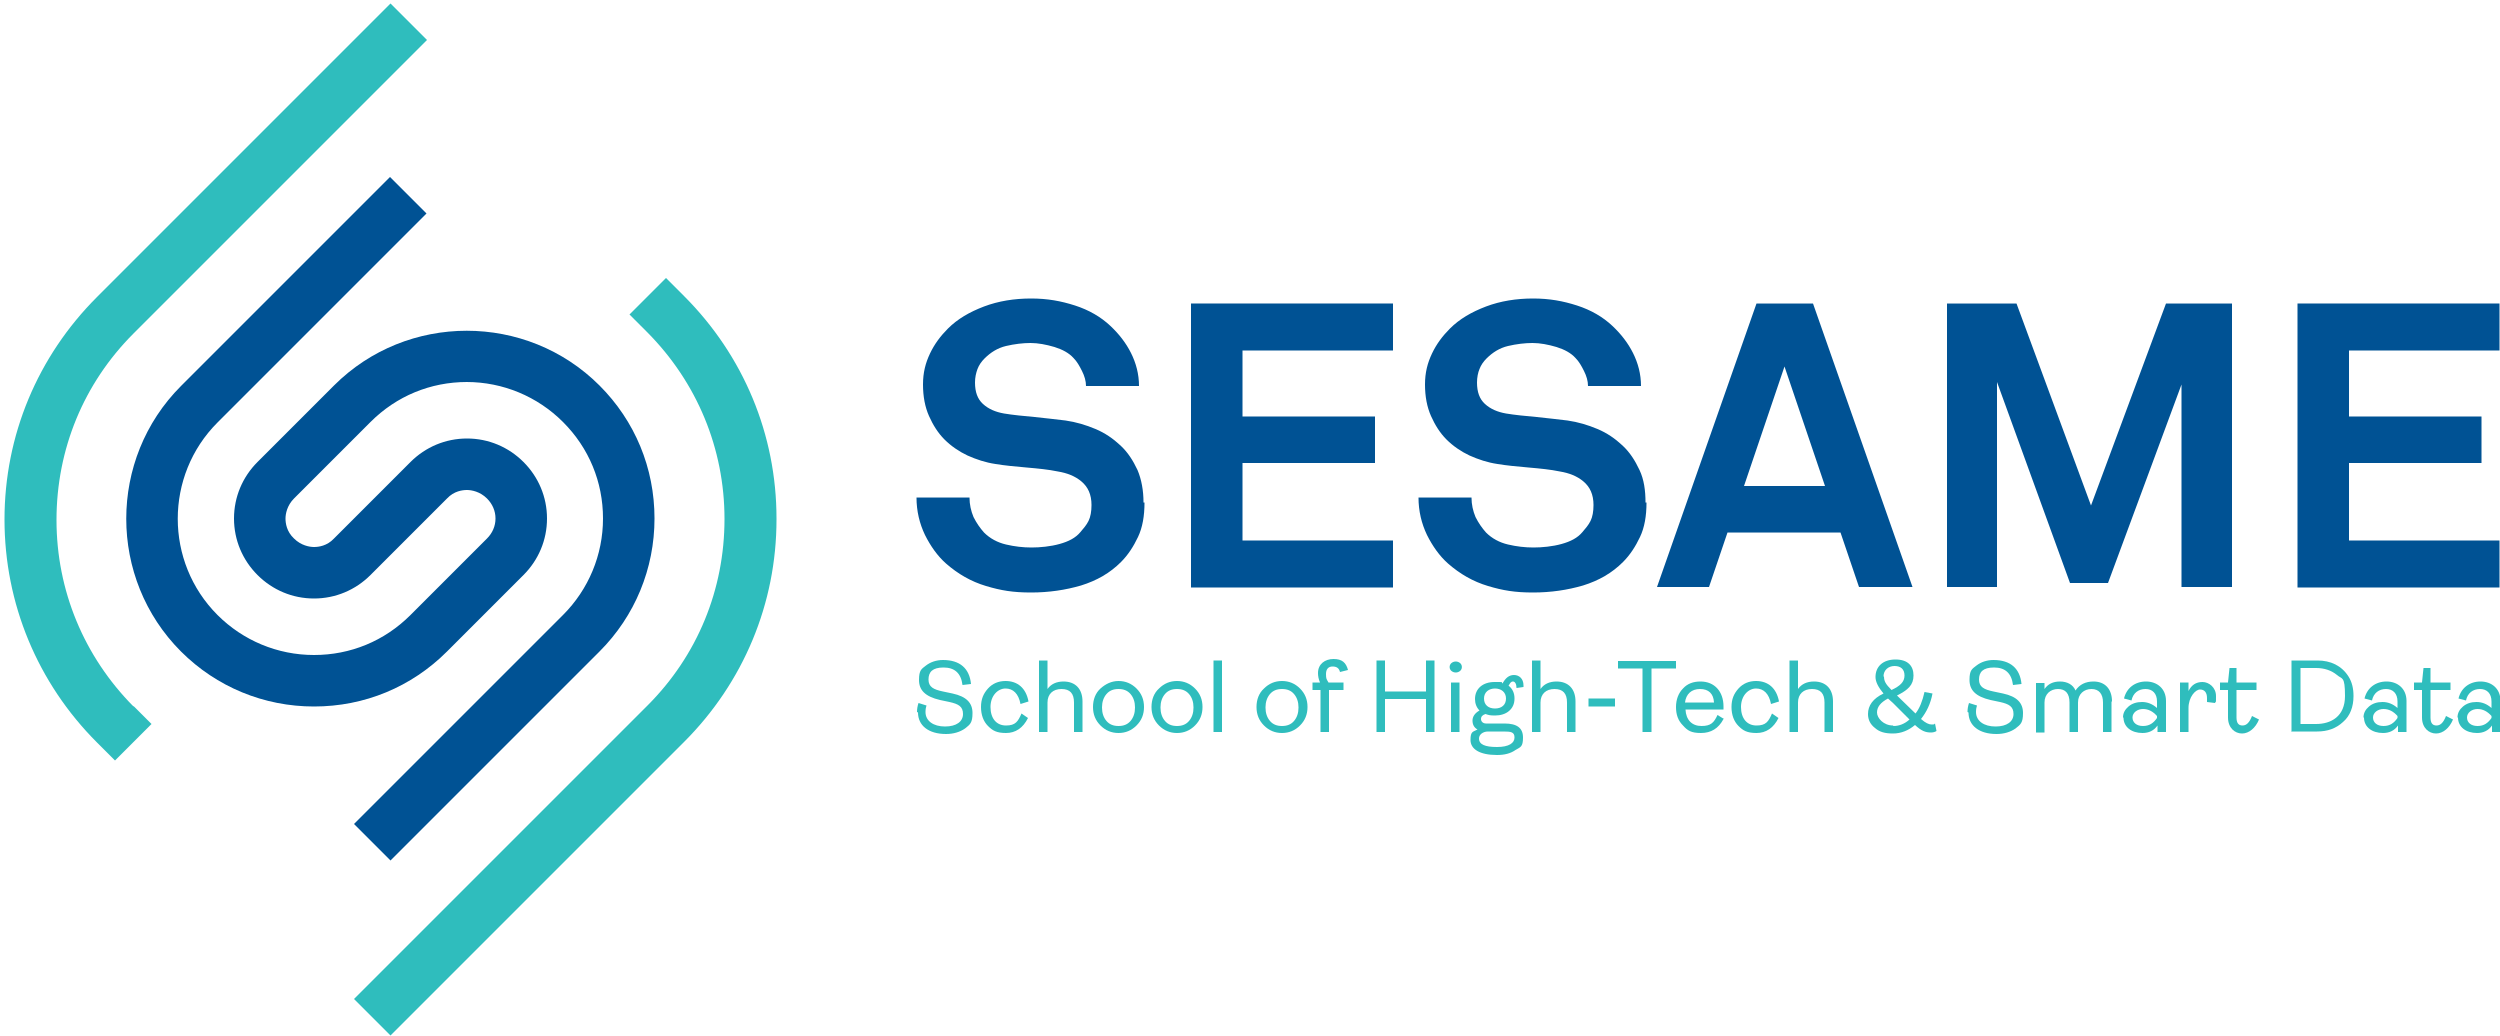 <?xml version="1.0" encoding="UTF-8"?>
<svg xmlns="http://www.w3.org/2000/svg" id="Layer_1" data-name="Layer 1" width="500" height="207.2" version="1.1" viewBox="0 0 500 207.2"><defs><style> .cls-1 { fill: #005294; } .cls-1, .cls-2 { stroke-width: 0px; } .cls-2 { fill: #2fbdbd; } </style></defs><path class="cls-1" d="M93.4,76.4c-7.3,0-14.1,2.8-19.3,8l-15.3,15.3c-1.4,1.4-1.7,3.1-1.7,4s.2,2.6,1.7,4c1.4,1.4,3.1,1.7,4,1.7s2.6-.2,4-1.7l15.3-15.3c3-3,7-4.7,11.3-4.7s8.3,1.7,11.3,4.7c3,3,4.7,7,4.7,11.3s-1.7,8.3-4.7,11.3l-15.3,15.3c-7.1,7.1-16.5,11-26.6,11-10,0-19.5-3.9-26.6-11-14.6-14.6-14.6-38.5,0-53.1l41.8-41.8,7.3,7.3-41.8,41.8c-10.6,10.6-10.6,27.9,0,38.5,5.1,5.1,12,8,19.3,8,7.3,0,14.1-2.8,19.3-8l15.3-15.3c1.1-1.1,1.7-2.5,1.7-4s-.6-2.9-1.7-4c-1.4-1.4-3.1-1.7-4-1.7s-2.6.2-4,1.7l-15.3,15.3c-3,3-7,4.7-11.3,4.7s-8.3-1.7-11.3-4.7-4.7-7-4.7-11.3,1.7-8.3,4.7-11.3l15.3-15.3c14.6-14.6,38.5-14.6,53.1,0,7.1,7.1,11,16.5,11,26.6,0,10-3.9,19.5-11,26.6l-41.8,41.8-7.3-7.3,41.8-41.8c5.1-5.1,8-12,8-19.3,0-7.3-2.8-14.1-8-19.3-5.1-5.1-12-8-19.3-8Z"/><path class="cls-2" d="M26.7,141.2l3.6,3.6-7.3,7.3-3.6-3.6C7.5,136.6.9,120.7.9,103.9s6.6-32.6,18.5-44.5L78.1.7l7.3,7.3-58.7,58.7c-10,10-15.4,23.2-15.4,37.3s5.5,27.3,15.4,37.3Z"/><path class="cls-2" d="M155.3,103.9c0,16.8-6.6,32.6-18.5,44.5l-58.7,58.7-7.3-7.3,58.7-58.7c10-10,15.4-23.2,15.4-37.3s-5.5-27.3-15.4-37.3l-3.6-3.6,7.3-7.3,3.6,3.6c11.9,11.9,18.5,27.7,18.5,44.5Z"/><g><g><path class="cls-2" d="M183.4,142.4c0-.6.1-1.2.3-1.8l1.6.5c-.1.3-.2.7-.2,1.3,0,1.8,1.6,2.9,3.9,2.9s3.6-1,3.6-2.5-.9-2-2.7-2.4l-1.9-.4c-3-.7-4.2-2-4.2-4s.5-2.2,1.4-2.9c.9-.7,2.1-1.1,3.4-1.1,3.4,0,5.3,1.7,5.6,4.8l-1.7.2c-.3-2.4-1.6-3.5-3.8-3.5s-3,.9-3,2.4,1,2,2.9,2.4l1.9.4c2.8.6,4,1.9,4,3.9s-.5,2.3-1.5,3.1c-1,.7-2.3,1.1-3.8,1.1-3.5,0-5.6-1.7-5.6-4.3Z"/><path class="cls-2" d="M197.6,145.2c-.9-.9-1.4-2.2-1.4-3.8s.5-2.7,1.4-3.7c.9-1,2.1-1.5,3.5-1.5,2.4,0,4.1,1.4,4.6,4.1l-1.6.5c-.4-2.1-1.5-3.1-3-3.1s-3,1.4-3,3.7,1.2,3.7,3.1,3.7,2.4-.8,3.1-2.4l1.3.9c-1,2-2.5,3-4.4,3s-2.7-.5-3.6-1.4Z"/><path class="cls-2" d="M207.8,146.4v-14.3h1.7v5.7c.7-1,1.8-1.5,3.2-1.5,2.4,0,3.8,1.5,3.8,4v6.1h-1.7v-5.9c0-1.8-.8-2.7-2.5-2.7s-2.8,1-2.8,2.7v5.9h-1.7Z"/><path class="cls-2" d="M223.7,146.6c-1.4,0-2.6-.5-3.6-1.5-1-1-1.5-2.2-1.5-3.7s.5-2.8,1.5-3.7,2.2-1.5,3.6-1.5,2.6.5,3.6,1.5,1.5,2.2,1.5,3.7-.5,2.7-1.5,3.7c-1,1-2.2,1.5-3.6,1.5ZM223.7,145.2c1,0,1.8-.3,2.4-1,.6-.7.9-1.6.9-2.7s-.3-2-.9-2.7c-.6-.7-1.4-1-2.4-1s-1.8.3-2.4,1c-.6.7-.9,1.6-.9,2.7s.3,2,.9,2.7c.6.7,1.4,1,2.4,1Z"/><path class="cls-2" d="M235.4,146.6c-1.4,0-2.6-.5-3.6-1.5-1-1-1.5-2.2-1.5-3.7s.5-2.8,1.5-3.7c1-1,2.2-1.5,3.6-1.5s2.6.5,3.6,1.5,1.5,2.2,1.5,3.7-.5,2.7-1.5,3.7c-1,1-2.2,1.5-3.6,1.5ZM235.4,145.2c1,0,1.8-.3,2.4-1,.6-.7.9-1.6.9-2.7s-.3-2-.9-2.7c-.6-.7-1.4-1-2.4-1s-1.8.3-2.4,1c-.6.7-.9,1.6-.9,2.7s.3,2,.9,2.7c.6.7,1.4,1,2.4,1Z"/><path class="cls-2" d="M242.7,146.4v-14.3h1.7v14.3h-1.7Z"/><path class="cls-2" d="M256.4,146.6c-1.4,0-2.6-.5-3.6-1.5-1-1-1.5-2.2-1.5-3.7s.5-2.8,1.5-3.7c1-1,2.2-1.5,3.6-1.5s2.6.5,3.6,1.5c1,1,1.5,2.2,1.5,3.7s-.5,2.7-1.5,3.7c-1,1-2.2,1.5-3.6,1.5ZM256.4,145.2c1,0,1.8-.3,2.4-1,.6-.7.9-1.6.9-2.7s-.3-2-.9-2.7c-.6-.7-1.4-1-2.4-1s-1.8.3-2.4,1c-.6.7-.9,1.6-.9,2.7s.3,2,.9,2.7c.6.7,1.4,1,2.4,1Z"/><path class="cls-2" d="M264.1,146.4v-8.4h-1.6v-1.5h1.5c-.3-.7-.4-1.3-.4-1.9,0-1.8,1.4-2.8,3.1-2.8s2.5.7,2.9,2.2l-1.6.4c-.2-.8-.7-1.1-1.5-1.1s-1.3.5-1.3,1.5.1,1,.5,1.7h3v1.5h-2.9v8.4h-1.7Z"/><path class="cls-2" d="M275.3,146.4v-14.3h1.7v6.2h8.2v-6.2h1.7v14.3h-1.7v-6.6h-8.2v6.6h-1.7Z"/><path class="cls-2" d="M290.3,134.2c-.5-.4-.5-1.2,0-1.6s1.2-.4,1.7,0c.5.4.5,1.2,0,1.6-.5.4-1.2.4-1.7,0ZM290.2,146.4v-9.9h1.7v9.9h-1.7Z"/><path class="cls-2" d="M301.8,137.2c.7.6,1.1,1.4,1.1,2.5s-.4,1.9-1.1,2.5c-.7.6-1.7.9-2.8.9s-1.3-.1-1.9-.3c-.6.2-.9.5-.9,1s.4.9,1,.9h3.7c2.5,0,3.7.9,3.7,2.8s-.5,1.9-1.5,2.5c-1,.7-2.2,1-3.7,1-3.5,0-5.3-1.2-5.3-3s.5-1.6,1.4-2.1c-.7-.4-1-1-1-1.8s.5-1.5,1.4-2c-.6-.6-.9-1.4-.9-2.3,0-2.1,1.6-3.4,3.9-3.4s1.2,0,1.6.3c.6-1.1,1.3-1.7,2.3-1.7s1.9.7,1.9,2.1v.3l-1.4.2c0-.8-.3-1.3-.7-1.3s-.6.3-.9.9ZM297.6,146.3c-1,0-1.8.6-1.8,1.4,0,1.2,1.2,1.7,3.6,1.7s3.5-.8,3.5-1.9-.7-1.2-2.2-1.2h-3.1ZM301.2,139.7c0-1.3-1-2-2.2-2s-2.2.7-2.2,2,.9,2,2.2,2,2.2-.7,2.2-2Z"/><path class="cls-2" d="M306.4,146.4v-14.3h1.7v5.7c.7-1,1.8-1.5,3.2-1.5,2.4,0,3.8,1.5,3.8,4v6.1h-1.7v-5.9c0-1.8-.8-2.7-2.5-2.7s-2.8,1-2.8,2.7v5.9h-1.7Z"/><path class="cls-2" d="M317.7,141.3v-1.6h5.3v1.6h-5.3Z"/><path class="cls-2" d="M328.5,146.4v-12.7h-4.9v-1.5h11.6v1.5h-4.9v12.7h-1.7Z"/><path class="cls-2" d="M344.7,143.8c-1,1.9-2.5,2.8-4.5,2.8s-2.7-.5-3.6-1.5c-1-1-1.4-2.2-1.4-3.7s.5-2.8,1.4-3.7c.9-1,2.1-1.4,3.5-1.4,2.8,0,4.6,2,4.6,5s0,.5,0,.6h-7.6c.1,2.1,1.3,3.3,3.2,3.3s2.5-.7,3.2-2.2l1.3.8ZM337,140.5h5.8c-.1-1.8-1.1-2.7-2.8-2.7s-2.8,1-3,2.7Z"/><path class="cls-2" d="M347.7,145.2c-.9-.9-1.4-2.2-1.4-3.8s.5-2.7,1.4-3.7c.9-1,2.1-1.5,3.5-1.5,2.4,0,4.1,1.4,4.6,4.1l-1.6.5c-.4-2.1-1.5-3.1-3-3.1s-3,1.4-3,3.7,1.2,3.7,3.1,3.7,2.4-.8,3.1-2.4l1.3.9c-1,2-2.5,3-4.4,3s-2.7-.5-3.6-1.4Z"/><path class="cls-2" d="M357.9,146.4v-14.3h1.7v5.7c.7-1,1.8-1.5,3.2-1.5,2.4,0,3.8,1.5,3.8,4v6.1h-1.7v-5.9c0-1.8-.8-2.7-2.5-2.7s-2.8,1-2.8,2.7v5.9h-1.7Z"/><path class="cls-2" d="M387.3,146.2c-.3.2-.7.3-1.1.3-1.1,0-1.9-.3-3.2-1.5-1.3,1.1-2.8,1.7-4.4,1.7s-2.7-.3-3.6-1.1c-.9-.7-1.4-1.6-1.4-2.8,0-1.7,1-3.1,3.1-4.1-1-1.2-1.6-2.3-1.6-3.3,0-2.1,1.5-3.5,4-3.5s3.6,1.3,3.6,3.2-1.1,2.9-3.3,4c0,0,.2.2.2.2l3.5,3.4c.8-1,1.4-2.5,1.8-4.3l1.6.3c-.4,2.1-1.2,3.7-2.3,5.1.9.8,1.6,1.1,2.1,1.1s.5,0,.7-.2l.3,1.5ZM378.7,145.2c1.1,0,2.2-.4,3.2-1.3l-3.3-3.3-1-.9c-1.5.8-2.2,1.7-2.2,2.8s1.3,2.6,3.2,2.6ZM376.8,135.3c0,.9.3,1.5,1.5,2.7,1.7-.8,2.6-1.6,2.6-2.9s-.8-1.9-2-1.9-2.2.8-2.2,2.1Z"/><path class="cls-2" d="M393.5,142.4c0-.6.1-1.2.3-1.8l1.6.5c-.1.3-.2.7-.2,1.3,0,1.8,1.6,2.9,3.9,2.9s3.6-1,3.6-2.5-.9-2-2.7-2.4l-1.9-.4c-3-.7-4.2-2-4.2-4s.5-2.2,1.4-2.9c.9-.7,2.1-1.1,3.4-1.1,3.4,0,5.3,1.7,5.6,4.8l-1.7.2c-.3-2.4-1.6-3.5-3.8-3.5s-3,.9-3,2.4,1,2,2.9,2.4l1.9.4c2.8.6,4,1.9,4,3.9s-.5,2.3-1.5,3.1c-1,.7-2.3,1.1-3.8,1.1-3.5,0-5.6-1.7-5.6-4.3Z"/><path class="cls-2" d="M422.3,140.3v6.1h-1.7v-5.9c0-1.7-.8-2.7-2.3-2.7s-2.7,1-2.7,2.7v5.9h-1.7v-5.9c0-1.8-.8-2.7-2.3-2.7s-2.7,1-2.7,2.7v6h-1.7v-9.9h1.7v1.2c.7-1,1.7-1.5,3.1-1.5s2.6.6,3.1,1.8c.8-1.2,2-1.8,3.6-1.8,2.3,0,3.7,1.5,3.7,4Z"/><path class="cls-2" d="M424.6,143.5c0-.9.4-1.6,1.1-2.2.7-.6,1.6-.9,2.7-.9s2.1.4,3,1.2v-1.3c0-1.6-.9-2.5-2.3-2.5s-2.5.8-2.8,2.3l-1.5-.4c.5-2.1,2.2-3.4,4.4-3.4s4,1.4,4,3.9v6.2h-1.7v-1.3c-.7,1-1.7,1.5-3,1.5-2.2,0-3.8-1.2-3.8-3.1ZM431.4,143.6v-.4c-.8-.9-1.7-1.4-2.8-1.4s-2.1.7-2.1,1.7.8,1.7,2.1,1.7,2.1-.6,2.8-1.6Z"/><path class="cls-2" d="M436,146.4v-9.9h1.7v1.7c.6-1.2,1.5-1.8,2.8-1.8s2.7,1.1,2.7,2.8,0,.9-.2,1.4l-1.6-.2c0-.4,0-.7,0-.8,0-1.1-.5-1.7-1.4-1.7s-2.3,1.5-2.3,3.7v4.8h-1.7Z"/><path class="cls-2" d="M445.6,143.4v-5.4h-1.6v-1.5h1.6l.3-2.9h1.4v2.9h4v1.5h-4v5.5c0,1.1.4,1.6,1.2,1.6s1.4-.6,1.9-1.9l1.4.7c-.7,1.7-2,2.8-3.4,2.8s-2.8-1.1-2.8-3.2Z"/><path class="cls-2" d="M458.3,146.4v-14.3h5.2c2.6,0,4.8,1,6.2,3.2.7,1.1,1,2.4,1,3.9,0,2.2-.7,4-2.1,5.2-1.4,1.3-3.1,1.9-5.2,1.9h-5.2ZM460.1,144.8h3.1c3,0,5.8-1.5,5.8-5.6s-.6-3.3-1.6-4.2c-1.1-.9-2.5-1.4-4.2-1.4h-3.1v11.2Z"/><path class="cls-2" d="M472.7,143.5c0-.9.4-1.6,1.1-2.2.7-.6,1.6-.9,2.7-.9s2.1.4,3,1.2v-1.3c0-1.6-.9-2.5-2.3-2.5s-2.5.8-2.8,2.3l-1.5-.4c.5-2.1,2.2-3.4,4.4-3.4s4,1.4,4,3.9v6.2h-1.7v-1.3c-.7,1-1.7,1.5-3,1.5-2.2,0-3.8-1.2-3.8-3.1ZM479.5,143.6v-.4c-.8-.9-1.7-1.4-2.8-1.4s-2.1.7-2.1,1.7.8,1.7,2.1,1.7,2.1-.6,2.8-1.6Z"/><path class="cls-2" d="M484.4,143.4v-5.4h-1.6v-1.5h1.6l.3-2.9h1.4v2.9h4v1.5h-4v5.5c0,1.1.4,1.6,1.2,1.6s1.4-.6,1.9-1.9l1.4.7c-.7,1.7-2,2.8-3.4,2.8s-2.8-1.1-2.8-3.2Z"/><path class="cls-2" d="M491.5,143.5c0-.9.4-1.6,1.1-2.2.7-.6,1.6-.9,2.7-.9s2.1.4,3,1.2v-1.3c0-1.6-.9-2.5-2.3-2.5s-2.5.8-2.8,2.3l-1.5-.4c.5-2.1,2.2-3.4,4.4-3.4s4,1.4,4,3.9v6.2h-1.7v-1.3c-.7,1-1.7,1.5-3,1.5-2.2,0-3.8-1.2-3.8-3.1ZM498.3,143.6v-.4c-.8-.9-1.7-1.4-2.8-1.4s-2.1.7-2.1,1.7.8,1.7,2.1,1.7,2.1-.6,2.8-1.6Z"/></g><g><path class="cls-1" d="M228.9,100.5c0,2.7-.4,5-1.3,6.9-.9,1.9-2,3.6-3.4,5-2.2,2.2-4.8,3.7-8,4.7-3.1.9-6.4,1.4-10,1.4s-6-.4-9-1.3c-3-.9-5.6-2.4-8-4.5-1.7-1.5-3.1-3.5-4.2-5.7-1.1-2.3-1.7-4.8-1.7-7.5h10.6c0,1.4.3,2.7.8,3.9.6,1.2,1.3,2.2,2.1,3.1,1.2,1.2,2.7,2,4.4,2.4,1.7.4,3.4.6,5.1.6s3.8-.2,5.6-.7,3.2-1.2,4.2-2.4c.6-.7,1.2-1.4,1.6-2.2s.6-1.9.6-3.2c0-2.1-.7-3.6-2-4.7s-2.9-1.7-4.7-2c-1.9-.4-4-.6-6.3-.8-2.3-.2-4.4-.4-6.2-.7-2-.3-3.8-.9-5.6-1.7-1.7-.8-3.3-1.9-4.6-3.2-1.3-1.3-2.3-2.9-3.1-4.7-.8-1.8-1.2-3.9-1.2-6.3s.5-4.3,1.4-6.2c.9-1.9,2.1-3.5,3.6-5,1.9-1.9,4.3-3.3,7.2-4.4,2.9-1.1,6.1-1.6,9.4-1.6s6,.5,8.8,1.4c2.8.9,5.2,2.3,7.1,4.1,1.7,1.6,3.1,3.4,4.1,5.4,1,2,1.6,4.2,1.6,6.6h-10.6c0-1-.3-2-.8-3-.5-1-1-1.9-1.7-2.6-.9-1-2.2-1.7-3.8-2.2-1.7-.5-3.3-.8-4.8-.8s-3.2.2-4.9.6c-1.7.4-3.1,1.3-4.3,2.5-.6.6-1.1,1.3-1.4,2.1s-.5,1.7-.5,2.7c0,1.9.5,3.3,1.6,4.3s2.5,1.6,4.2,1.9c1.8.3,3.9.5,6.1.7s4.3.5,6.2.7c2.1.3,4.1.9,6,1.7,1.9.8,3.5,1.9,5,3.3s2.5,3,3.4,4.9c.8,1.9,1.2,4.1,1.2,6.5Z"/><path class="cls-1" d="M238.2,117.4v-56.7h40.4v9.4h-30.1v13.2h26.5v9.3h-26.5v15.5h30.1v9.4h-40.4Z"/><path class="cls-1" d="M329.3,100.5c0,2.7-.4,5-1.3,6.9-.9,1.9-2,3.6-3.4,5-2.2,2.2-4.8,3.7-8,4.7-3.1.9-6.4,1.4-10,1.4s-6-.4-9-1.3c-3-.9-5.6-2.4-8-4.5-1.7-1.5-3.1-3.5-4.2-5.7-1.1-2.3-1.7-4.8-1.7-7.5h10.6c0,1.4.3,2.7.8,3.9.6,1.2,1.3,2.2,2.1,3.1,1.2,1.2,2.7,2,4.4,2.4,1.7.4,3.4.6,5.1.6s3.8-.2,5.6-.7,3.2-1.2,4.2-2.4c.6-.7,1.2-1.4,1.6-2.2s.6-1.9.6-3.2c0-2.1-.7-3.6-2-4.7s-2.9-1.7-4.7-2c-1.9-.4-4-.6-6.3-.8-2.3-.2-4.4-.4-6.2-.7-2-.3-3.8-.9-5.6-1.7-1.7-.8-3.3-1.9-4.6-3.2-1.3-1.3-2.3-2.9-3.1-4.7-.8-1.8-1.2-3.9-1.2-6.3s.5-4.3,1.4-6.2c.9-1.9,2.1-3.5,3.6-5,1.9-1.9,4.3-3.3,7.2-4.4,2.9-1.1,6.1-1.6,9.4-1.6s6,.5,8.8,1.4c2.8.9,5.2,2.3,7.1,4.1,1.7,1.6,3.1,3.4,4.1,5.4,1,2,1.6,4.2,1.6,6.6h-10.6c0-1-.3-2-.8-3-.5-1-1-1.9-1.7-2.6-.9-1-2.2-1.7-3.8-2.2-1.7-.5-3.3-.8-4.8-.8s-3.2.2-4.9.6c-1.7.4-3.1,1.3-4.3,2.5-.6.6-1.1,1.3-1.4,2.1-.3.7-.5,1.7-.5,2.7,0,1.9.5,3.3,1.6,4.3,1.1,1,2.5,1.6,4.2,1.9,1.8.3,3.9.5,6.1.7s4.3.5,6.2.7c2.1.3,4.1.9,6,1.7s3.5,1.9,5,3.3,2.5,3,3.4,4.9,1.2,4.1,1.2,6.5Z"/><path class="cls-1" d="M371.8,117.4l-3.7-10.9h-22.6l-3.7,10.9h-10.4l19.9-56.7h11.3l19.9,56.7h-10.8ZM356.9,73.3l-8.1,23.9h16.2l-8.1-23.9Z"/><path class="cls-1" d="M436.3,117.4v-40.5l-14.7,39.7h-7.6l-14.6-40.2v41h-10v-56.7h13.9l14.9,40.4,15-40.4h13.2v56.7h-10Z"/><path class="cls-1" d="M459.5,117.4v-56.7h40.4v9.4h-30.1v13.2h26.5v9.3h-26.5v15.5h30.1v9.4h-40.4Z"/></g></g></svg>